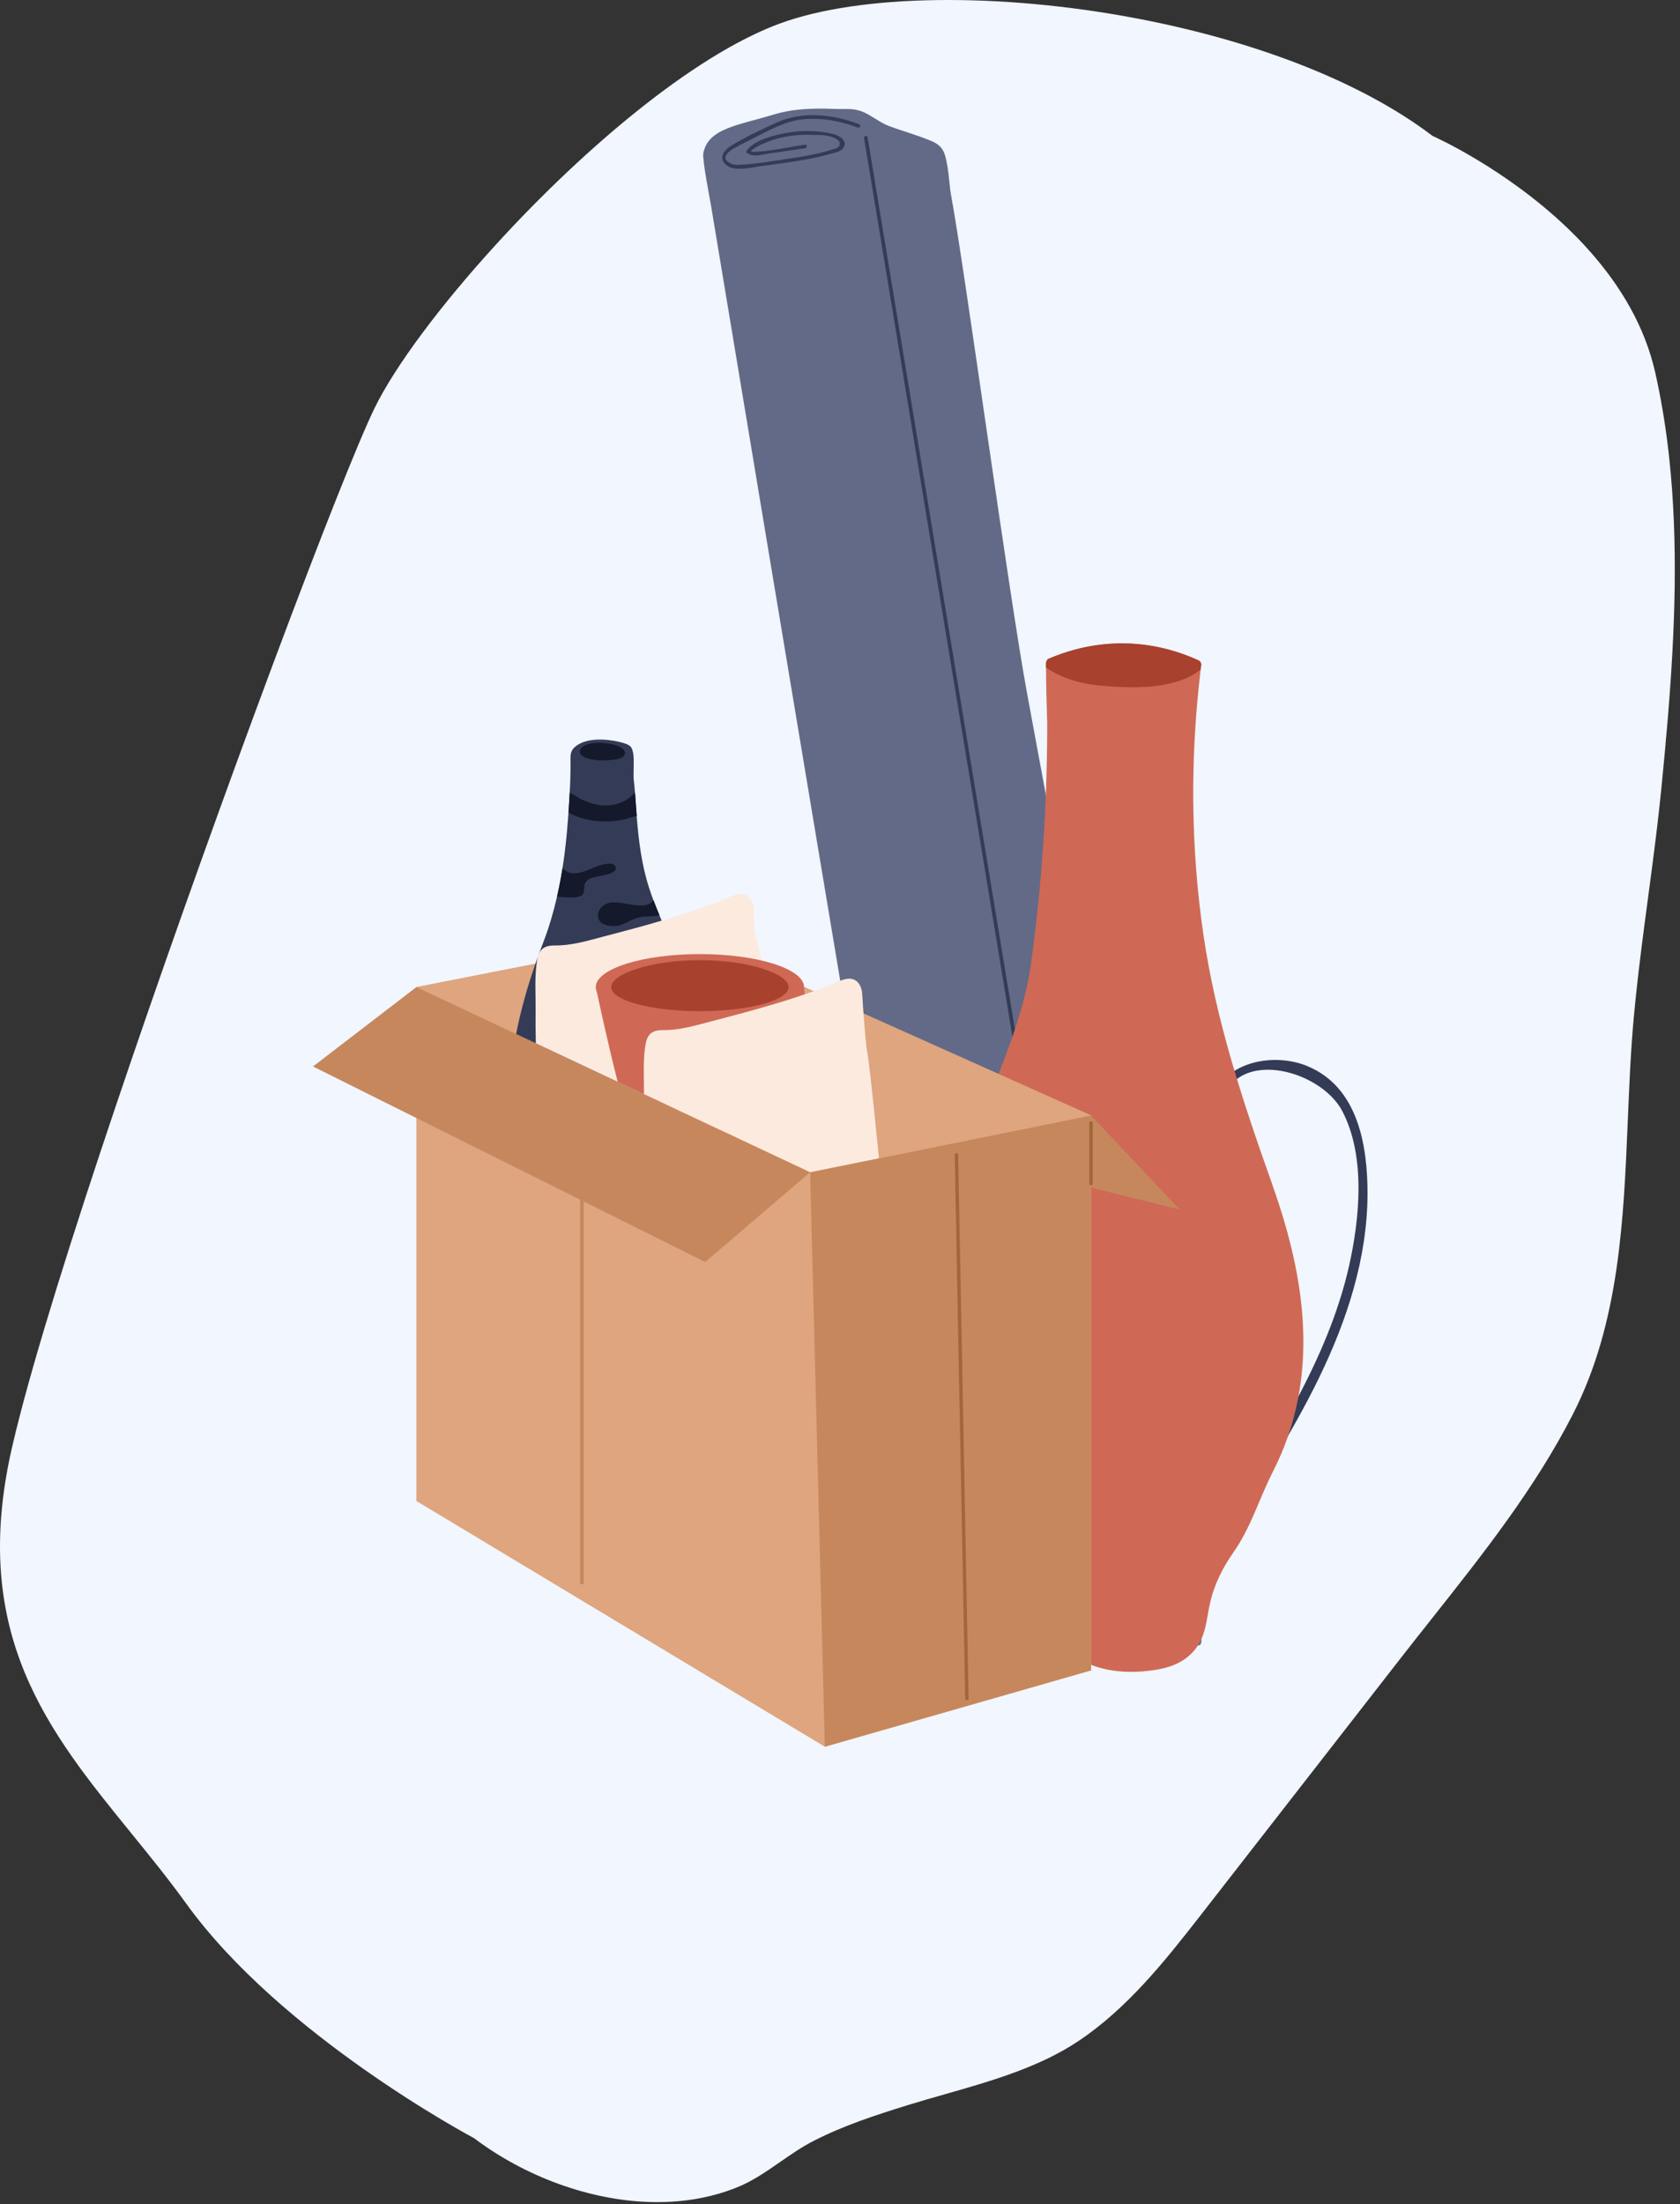 <svg width="263" height="345" viewBox="0 0 263 345" fill="none" xmlns="http://www.w3.org/2000/svg">
<rect x="0" y="0" width="263" height="345" fill="#333333" stroke="none"/>
<path d="M224.264 21.276L224.262 21.274L224.26 21.273C212.533 12.359 195.413 6.21 178.024 2.898C156.541 -1.2 134.651 -0.97 122.023 3.704C119.518 4.633 116.893 5.885 114.197 7.402C113.572 7.752 112.943 8.118 112.311 8.498C105.15 12.794 97.562 18.815 90.377 25.452C86.432 29.093 82.611 32.922 79.043 36.753C78.706 37.116 78.37 37.48 78.038 37.842C78.019 37.864 78 37.885 77.98 37.906C77.953 37.935 77.926 37.964 77.901 37.993C68.985 47.723 61.821 57.346 58.642 63.866C56.101 69.072 50.182 84.027 43.041 103.119C42.936 103.403 42.83 103.687 42.723 103.973C42.593 104.321 42.462 104.671 42.332 105.022C28.732 141.497 11.059 191.996 3.788 218.968C3.604 219.654 3.426 220.321 3.255 220.972C2.705 223.078 2.226 225.02 1.827 226.779C-4.753 255.798 7.59 270.98 20.509 286.871C23.438 290.475 26.398 294.115 29.173 297.961C44.05 318.578 73.694 334.372 74.227 334.655L74.227 334.656C78.096 337.587 82.631 340.06 87.461 341.812C87.546 341.842 87.63 341.873 87.718 341.903C96.736 345.123 106.754 345.832 115.398 342.341C117.814 341.367 119.957 339.88 122.119 338.38C123.819 337.2 125.53 336.013 127.395 335.06C132.084 332.662 137.114 331.022 142.134 329.469C144.011 328.888 145.938 328.338 147.884 327.784C155.155 325.71 162.686 323.563 168.856 319.429C176.46 314.335 182.323 306.989 187.89 299.84C195.971 289.457 204.05 279.078 212.134 268.695C212.25 268.545 212.366 268.396 212.485 268.245C213.226 267.293 213.967 266.341 214.708 265.388C216.207 263.461 217.707 261.534 219.208 259.607C220.834 257.519 222.481 255.438 224.131 253.355C232.173 243.2 240.266 232.98 246.185 221.435C249.89 214.209 251.89 206.523 253.049 198.629C253.062 198.539 253.075 198.451 253.088 198.36C254.183 190.763 254.509 182.98 254.834 175.236C255.061 169.816 255.287 164.416 255.776 159.113C255.87 158.102 255.97 157.093 256.075 156.083C256.083 155.997 256.093 155.909 256.102 155.823C256.637 150.723 257.315 145.635 257.992 140.546C258.214 138.878 258.436 137.21 258.654 135.541C258.924 133.463 259.189 131.383 259.435 129.299C259.556 128.285 259.673 127.269 259.782 126.252C259.887 125.308 259.985 124.362 260.079 123.418C260.44 119.77 260.789 116.08 261.095 112.366C261.097 112.334 261.1 112.302 261.103 112.269C261.108 112.217 261.112 112.165 261.116 112.112C262.218 98.659 262.756 84.887 261.29 71.487C261.284 71.41 261.274 71.334 261.265 71.258C260.838 67.378 260.236 63.527 259.432 59.728C259.33 59.241 259.226 58.755 259.115 58.269C259.026 57.874 258.928 57.48 258.822 57.086C256.919 49.816 252.833 43.596 248.114 38.477C248.068 38.423 248.018 38.372 247.969 38.319C247.092 37.372 246.191 36.463 245.281 35.593L245.273 35.591C235.592 26.352 224.637 21.441 224.264 21.276Z" fill="#F1F6FF"/>
<g clip-path="url(#clip0_601_5730)">
<path d="M188.003 255.849C187.239 251.035 186.252 246.248 185.371 241.457C183.233 229.851 181.086 218.249 178.944 206.643C176.045 190.973 173.147 175.307 170.249 159.637C167.104 142.645 163.959 125.658 160.814 108.667C157.931 93.097 151.034 42.143 148.923 30.739C148.629 29.154 148.582 27.526 148.3 25.937C147.955 23.99 147.705 22.875 145.832 22.082C143.651 21.157 141.371 20.547 139.159 19.72C137.991 19.281 136.91 18.457 135.79 17.847C134.415 17.097 133.44 17.039 131.936 17.062C130.828 17.082 129.715 17 128.603 17C126.151 17 123.664 17.159 121.31 17.874C115.49 19.638 110.845 20.077 110.101 23.986C109.917 24.95 111.135 31.163 111.303 32.138C111.527 33.428 111.734 34.722 111.946 36.012C112.604 39.975 113.262 43.934 113.924 47.898C115.956 60.129 117.993 72.357 120.03 84.588C122.638 100.251 125.251 115.913 127.867 131.572C130.593 147.895 133.327 164.218 136.064 180.537C138.45 194.75 140.843 208.963 143.255 223.172C144.838 232.505 146.416 241.842 148.065 251.163C148.715 254.835 148.508 257.738 152.134 259.68C155.836 261.662 161.272 262.614 165.357 261.561C171.53 259.968 174.984 256.809 174.933 255.682C174.882 254.559 174.831 253.432 174.831 253.432C174.831 253.432 179.32 252.271 182.833 254.563C186.346 256.859 188.536 259.202 188.003 255.845V255.849Z" fill="#636A87"/>
<path d="M173.645 252.407C173.504 252.415 173.375 252.314 173.352 252.17L135.266 21.604C135.243 21.453 135.344 21.305 135.501 21.282C135.658 21.255 135.803 21.36 135.826 21.515L173.912 252.08C173.935 252.232 173.833 252.38 173.677 252.403C173.665 252.403 173.653 252.403 173.641 252.403L173.645 252.407Z" fill="#343B57"/>
<path d="M134.526 19.46C130.421 17.87 125.592 17.346 121.487 19.219C119.133 20.295 116.646 21.468 114.441 22.817C113.458 23.419 112.51 24.522 113.458 25.614C114.676 27.021 117.555 26.213 119.079 26.007C121.46 25.68 123.853 25.381 126.215 24.954C127.409 24.736 128.596 24.48 129.759 24.145C130.402 23.959 131.584 23.8 132.003 23.198C132.846 21.989 131.298 21.169 130.339 20.944C127.985 20.396 125.423 20.388 123.05 20.816C121.072 21.173 118.217 21.876 116.905 23.535C116.815 23.648 116.795 23.835 116.924 23.932C117.872 24.651 119.161 24.204 120.242 24.048C122.173 23.769 124.107 23.485 126.038 23.205C126.395 23.155 126.375 22.591 126.011 22.642C123.489 23.007 120.849 23.644 118.303 23.753C117.708 23.78 117.206 23.804 118.06 23.229C118.659 22.824 119.357 22.525 120.026 22.257C121.178 21.795 122.392 21.472 123.622 21.286C124.726 21.119 125.846 21.06 126.963 21.099C128.275 21.142 129.501 21.049 130.715 21.636C131.099 21.822 131.573 22.133 131.455 22.626C131.365 23.015 130.946 23.252 130.574 23.306C130.245 23.415 129.916 23.516 129.583 23.613C129.086 23.757 128.58 23.885 128.075 24.006C126.665 24.336 125.232 24.573 123.798 24.783C121.342 25.144 118.836 25.607 116.356 25.758C115.902 25.785 115.146 25.867 114.719 25.711C112.318 24.845 114.261 23.57 115.084 23.112C116.212 22.486 117.39 21.931 118.538 21.34C120.962 20.097 123.254 18.842 126.038 18.64C128.839 18.434 131.655 18.951 134.259 19.961C134.596 20.093 134.863 19.596 134.522 19.463L134.526 19.46Z" fill="#343B57"/>
</g>
<path d="M204.649 166.846C198.907 164.496 190.437 166.42 189.459 173.439C189.318 174.433 190.847 174.859 190.974 173.865C192.409 163.55 206.605 167.193 210.122 173.881C213.813 180.915 212.866 190.679 211.194 198.124C209.523 205.537 206.478 212.54 202.914 219.212C201.226 222.382 199.412 225.474 197.567 228.549C195.469 232.051 193.513 235.726 190.043 238.045C189.207 238.613 189.996 239.969 190.832 239.401C194.365 237.035 196.4 233.534 198.545 229.953C201.384 225.253 204.144 220.49 206.542 215.537C210.863 206.625 214.034 196.956 214.081 186.972C214.112 179.291 212.598 170.111 204.633 166.846H204.649Z" fill="#343B57"/>
<path d="M157.3 175.553C157.757 176.467 159.113 175.663 158.656 174.764C155.785 168.975 148.53 166.83 142.725 169.433C135.848 172.508 132.694 180.221 132.599 187.366C132.363 205.095 144.035 223.045 157.173 234.023C157.946 234.669 159.066 233.565 158.293 232.903C147.457 223.849 139.397 211.704 135.738 198.013C133.672 190.284 132.978 181.199 138.482 174.654C143.467 168.723 153.498 167.871 157.315 175.568L157.3 175.553Z" fill="#343B57"/>
<path d="M199.224 185.521C194.634 172.619 190.375 159.875 188.388 146.263C186.385 132.524 186.306 118.581 187.962 104.796C187.994 104.543 188.025 104.307 188.057 104.054C188.088 103.802 187.899 103.471 187.678 103.376C180.06 99.89 171.826 99.811 164.145 103.108C163.893 103.218 163.751 103.55 163.751 103.786C163.751 104.023 163.751 104.244 163.751 104.48C163.766 107.398 163.845 110.316 163.94 113.218C163.94 125.9 163.12 138.581 161.353 151.152C159.587 163.613 151.259 177.997 148.293 190.206C144.113 207.398 145.864 218.833 153.593 234.89C156.18 240.269 161.464 245.048 162.757 250.758C164.792 259.764 172.505 262.808 181.227 261.294C184.224 260.773 186.732 259.417 188.057 256.562C188.861 254.811 188.987 252.887 189.397 251.042C190.06 248.013 191.385 245.395 193.151 242.871C195.896 238.912 197.079 234.622 199.287 230.3C206.763 215.6 204.397 200.079 199.208 185.521H199.224Z" fill="#CF6955"/>
<path d="M187.677 103.376C180.059 99.89 171.826 99.811 164.144 103.108C163.892 103.218 163.75 103.55 163.75 103.786C163.75 104.023 163.75 104.244 163.75 104.48C166.163 106.136 169.207 107.035 172.22 107.304C176.857 107.714 183.908 108.061 187.946 104.796C187.977 104.543 188.009 104.307 188.04 104.054C188.072 103.802 187.882 103.471 187.662 103.376H187.677Z" fill="#A8412D"/>
<path d="M170.795 174.574L184.646 189.288L164.822 184.378L170.795 174.574Z" fill="#C7875C"/>
<path d="M170.797 174.574V261.437L129.128 273.381L65.18 234.918V154.496L107.416 146.197L170.797 174.574Z" fill="#DEA57E"/>
<path d="M91.37 183.467H90.822V247.942H91.37V183.467Z" fill="#C7875C"/>
<path d="M170.796 174.574V261.437L129.127 273.381L126.824 183.467L170.796 174.574Z" fill="#C7875C"/>
<path d="M65.179 154.495L49 166.915L110.39 197.52L126.825 183.467L90.638 158.734L65.179 154.495Z" fill="#C7875C"/>
<path d="M170.795 174.575L137.593 181.291L126.824 183.467L115.292 178.046L112.646 176.807L104.83 173.131L100.817 171.242L96.702 169.312L83.901 163.291L80.81 161.842L65.189 154.496L83.835 150.83L84.024 150.799L104.769 146.719L107.42 146.202L115.087 149.632H115.092L119.428 151.578L119.827 151.752C119.827 151.752 119.847 151.757 119.852 151.762L122.007 152.73L122.018 152.735L125.861 154.46L127.376 155.136L135.059 158.571L170.795 174.575Z" fill="#DEA57E"/>
<path d="M170.797 185.515C170.648 185.515 170.525 185.392 170.525 185.243V175.742C170.525 175.593 170.643 175.47 170.797 175.47C170.95 175.47 171.068 175.593 171.068 175.742V185.243C171.068 185.392 170.95 185.515 170.797 185.515Z" fill="#A3663C"/>
<path d="M151.365 266.127C151.217 266.127 151.094 266.009 151.094 265.861L149.456 180.743C149.456 180.595 149.574 180.467 149.722 180.467C149.901 180.467 149.999 180.585 149.999 180.733L151.636 265.85C151.636 265.999 151.519 266.127 151.37 266.127H151.365Z" fill="#A3663C"/>
<path d="M107.64 147.456H107.093V178.557H107.64V147.456Z" fill="#C7875C"/>
<path d="M109.547 167.724C108.467 169.956 106.794 171.717 104.823 173.125L100.81 171.236L96.695 169.306L83.894 163.286L80.803 161.837L80.818 161.74C81.555 157.992 82.584 154.393 83.823 150.825C83.94 150.492 84.063 150.154 84.181 149.821C84.186 149.816 84.186 149.811 84.186 149.806C84.258 149.606 84.334 149.401 84.406 149.202C84.406 149.197 84.406 149.186 84.411 149.181C84.626 148.603 84.841 148.019 85.066 147.441C85.952 145.132 86.648 142.756 87.201 140.34C87.334 139.767 87.457 139.193 87.569 138.615C87.754 137.693 87.917 136.767 88.066 135.84C88.465 133.321 88.731 130.772 88.915 128.222C88.941 127.874 88.966 127.526 88.992 127.173C89.064 126.138 89.135 125.104 89.181 124.07C89.233 123.312 89.263 122.56 89.284 121.802C89.315 120.732 89.335 119.662 89.315 118.587C89.299 117.645 89.601 117.138 90.415 116.596C92.498 115.213 96.147 115.853 97.417 116.237C98.65 116.601 98.912 116.785 99.126 117.911C99.311 118.884 99.111 121.116 99.219 122.094C99.29 122.739 99.352 123.389 99.398 124.029C99.495 125.263 99.577 126.492 99.669 127.715C99.674 127.802 99.684 127.884 99.689 127.971C99.996 131.698 100.452 135.364 101.604 138.932C101.819 139.592 102.044 140.248 102.29 140.898C102.586 141.681 102.894 142.465 103.221 143.238C103.339 143.519 103.462 143.806 103.579 144.082C103.958 144.963 104.347 145.833 104.741 146.709C105.1 147.502 105.463 148.285 105.821 149.079C105.878 149.207 105.934 149.325 105.985 149.448C106.133 149.765 106.272 150.082 106.41 150.395C107.014 151.741 107.597 153.108 108.124 154.485C108.59 155.678 109.005 156.886 109.353 158.12C109.363 158.166 109.378 158.207 109.389 158.253C109.522 158.714 109.645 159.18 109.757 159.656C109.808 159.845 109.849 160.04 109.895 160.234C110.464 162.738 110.668 165.364 109.532 167.719L109.547 167.724Z" fill="#343B57"/>
<path d="M120.577 158.304C120.551 158.166 120.521 158.038 120.5 157.9C120.475 157.726 120.439 157.557 120.413 157.383C120.382 157.214 120.352 157.045 120.326 156.876C120.188 156.082 120.06 155.289 119.927 154.495C119.763 153.533 119.599 152.581 119.425 151.618C119.425 151.603 119.425 151.593 119.42 151.572C119.343 151.157 119.272 150.738 119.19 150.323C119.175 150.215 119.154 150.103 119.128 149.995C118.893 148.756 118.555 147.553 118.269 146.33C117.941 144.958 118.084 143.77 118.033 142.413C117.982 141.098 117.271 139.797 115.791 139.935C114.803 140.022 113.79 140.616 112.879 140.97C111.686 141.435 110.478 141.871 109.265 142.285C107.387 142.93 105.498 143.529 103.594 144.087C100.585 144.983 97.544 145.782 94.504 146.575C91.981 147.236 89.457 148.014 86.822 147.978C85.634 147.963 84.835 148.29 84.406 149.176C84.4 149.181 84.4 149.192 84.4 149.197C84.314 149.376 84.242 149.581 84.18 149.801C84.18 149.806 84.18 149.811 84.175 149.816C84.16 149.898 84.139 149.985 84.119 150.077C84.073 150.313 84.037 150.548 84.006 150.789C83.684 153.159 83.873 155.734 83.848 158.089C83.832 159.82 83.838 161.555 83.883 163.286L96.684 169.306L100.8 171.236L104.812 173.125L112.628 176.801C114.844 174.717 116.81 172.342 118.765 170.054C119.855 168.774 121.867 167.212 121.77 165.374C121.636 163.045 120.992 160.623 120.562 158.304H120.577Z" fill="#FCEADE"/>
<path d="M109.567 159.666C118.568 159.666 125.864 157.351 125.864 154.495C125.864 151.64 118.568 149.325 109.567 149.325C100.567 149.325 93.27 151.64 93.27 154.495C93.27 157.351 100.567 159.666 109.567 159.666Z" fill="#CF6955"/>
<path d="M121.79 176.648C120.787 177.483 118.299 177.948 115.29 178.046L112.643 176.807L104.828 173.131L100.815 171.242L96.7 169.312C95.389 164.274 93.89 157.383 93.419 155.197V155.187C93.327 154.747 93.27 154.501 93.27 154.501H125.864C125.864 154.501 125.92 154.916 125.982 155.632C126.335 159.508 127.067 172.266 121.785 176.653L121.79 176.648Z" fill="#CF6955"/>
<path d="M123.455 154.496C123.455 156.575 117.236 158.259 109.569 158.259C101.901 158.259 95.683 156.575 95.683 154.496C95.683 152.418 101.901 150.278 109.569 150.278C117.236 150.278 123.455 152.418 123.455 154.496Z" fill="#A8412D"/>
<path d="M135.727 164.464C135.492 163.225 135.021 156.682 134.985 155.663C134.934 154.348 134.228 153.052 132.748 153.185C131.756 153.273 130.747 153.866 129.831 154.22C129.017 154.537 128.198 154.844 127.374 155.131C126.99 155.274 126.612 155.407 126.223 155.54C126.141 155.566 126.064 155.597 125.982 155.622C125.752 155.699 125.516 155.781 125.291 155.853C123.679 156.401 122.046 156.902 120.413 157.378C117.762 158.157 115.09 158.878 112.418 159.575H112.408C112.096 159.662 111.773 159.744 111.466 159.825C110.949 159.964 110.438 160.097 109.916 160.235C107.904 160.762 105.872 161.254 103.779 161.223C102.253 161.203 101.378 161.75 101.086 163.332C100.615 165.846 100.836 168.662 100.815 171.232L104.828 173.121L112.644 176.797L115.29 178.036L126.821 183.457L137.59 181.281C137.59 181.281 136.224 167.075 135.732 164.454L135.727 164.464Z" fill="#FCEADE"/>
<path d="M97.516 117.231C97.516 117.231 97.465 117.185 97.444 117.164C97.178 116.939 96.84 116.806 96.502 116.688C95.335 116.299 94.076 116.176 92.863 116.309C92.28 116.381 91.691 116.519 91.251 116.852C90.918 117.103 90.683 117.502 90.811 117.881C90.954 118.306 91.461 118.547 91.937 118.685C93.447 119.12 95.069 119.069 96.6 118.818C97.506 118.67 98.33 117.994 97.521 117.231H97.516Z" fill="#14192B"/>
<path d="M96.352 135.645C95.866 134.488 92.969 135.778 92.38 136.024C91.254 136.485 89.846 137.068 88.695 136.377C88.459 136.239 88.26 136.05 88.065 135.845C87.917 136.772 87.753 137.698 87.569 138.62C87.456 139.198 87.328 139.772 87.2 140.345C87.328 140.35 87.451 140.36 87.569 140.365C88.429 140.412 90.353 140.662 91.1 140.13C91.622 139.766 91.295 138.671 91.668 138.108C92.083 137.473 92.682 137.386 93.388 137.202C93.941 137.058 96.838 136.787 96.357 135.645H96.352Z" fill="#14192B"/>
<path d="M99.408 124.035C98.922 124.557 98.394 125.048 97.719 125.381C95.441 126.513 93.097 126.149 90.901 125.043C90.553 124.869 89.888 124.419 89.186 124.071C89.135 125.105 89.069 126.139 88.997 127.173C91.628 128.699 95.282 128.878 98.056 128.166C98.589 128.023 99.131 127.787 99.684 127.721C99.592 126.492 99.51 125.263 99.413 124.035H99.408Z" fill="#14192B"/>
<path d="M102.306 140.904C101.645 141.784 100.586 141.764 99.465 141.666C98.047 141.554 96.169 140.837 94.792 141.518C94.05 141.887 93.441 142.747 93.635 143.607C93.876 144.672 95.155 144.958 96.097 144.943C96.793 144.928 97.443 144.712 98.063 144.4C99.132 143.852 100.028 143.438 101.251 143.422C101.896 143.412 102.603 143.417 103.242 143.238C102.915 142.465 102.603 141.682 102.311 140.898L102.306 140.904Z" fill="#14192B"/>
<defs>
<clipPath id="clip0_601_5730">
<rect width="78" height="245" fill="white" transform="translate(110.082 17)"/>
</clipPath>
</defs>
</svg>
